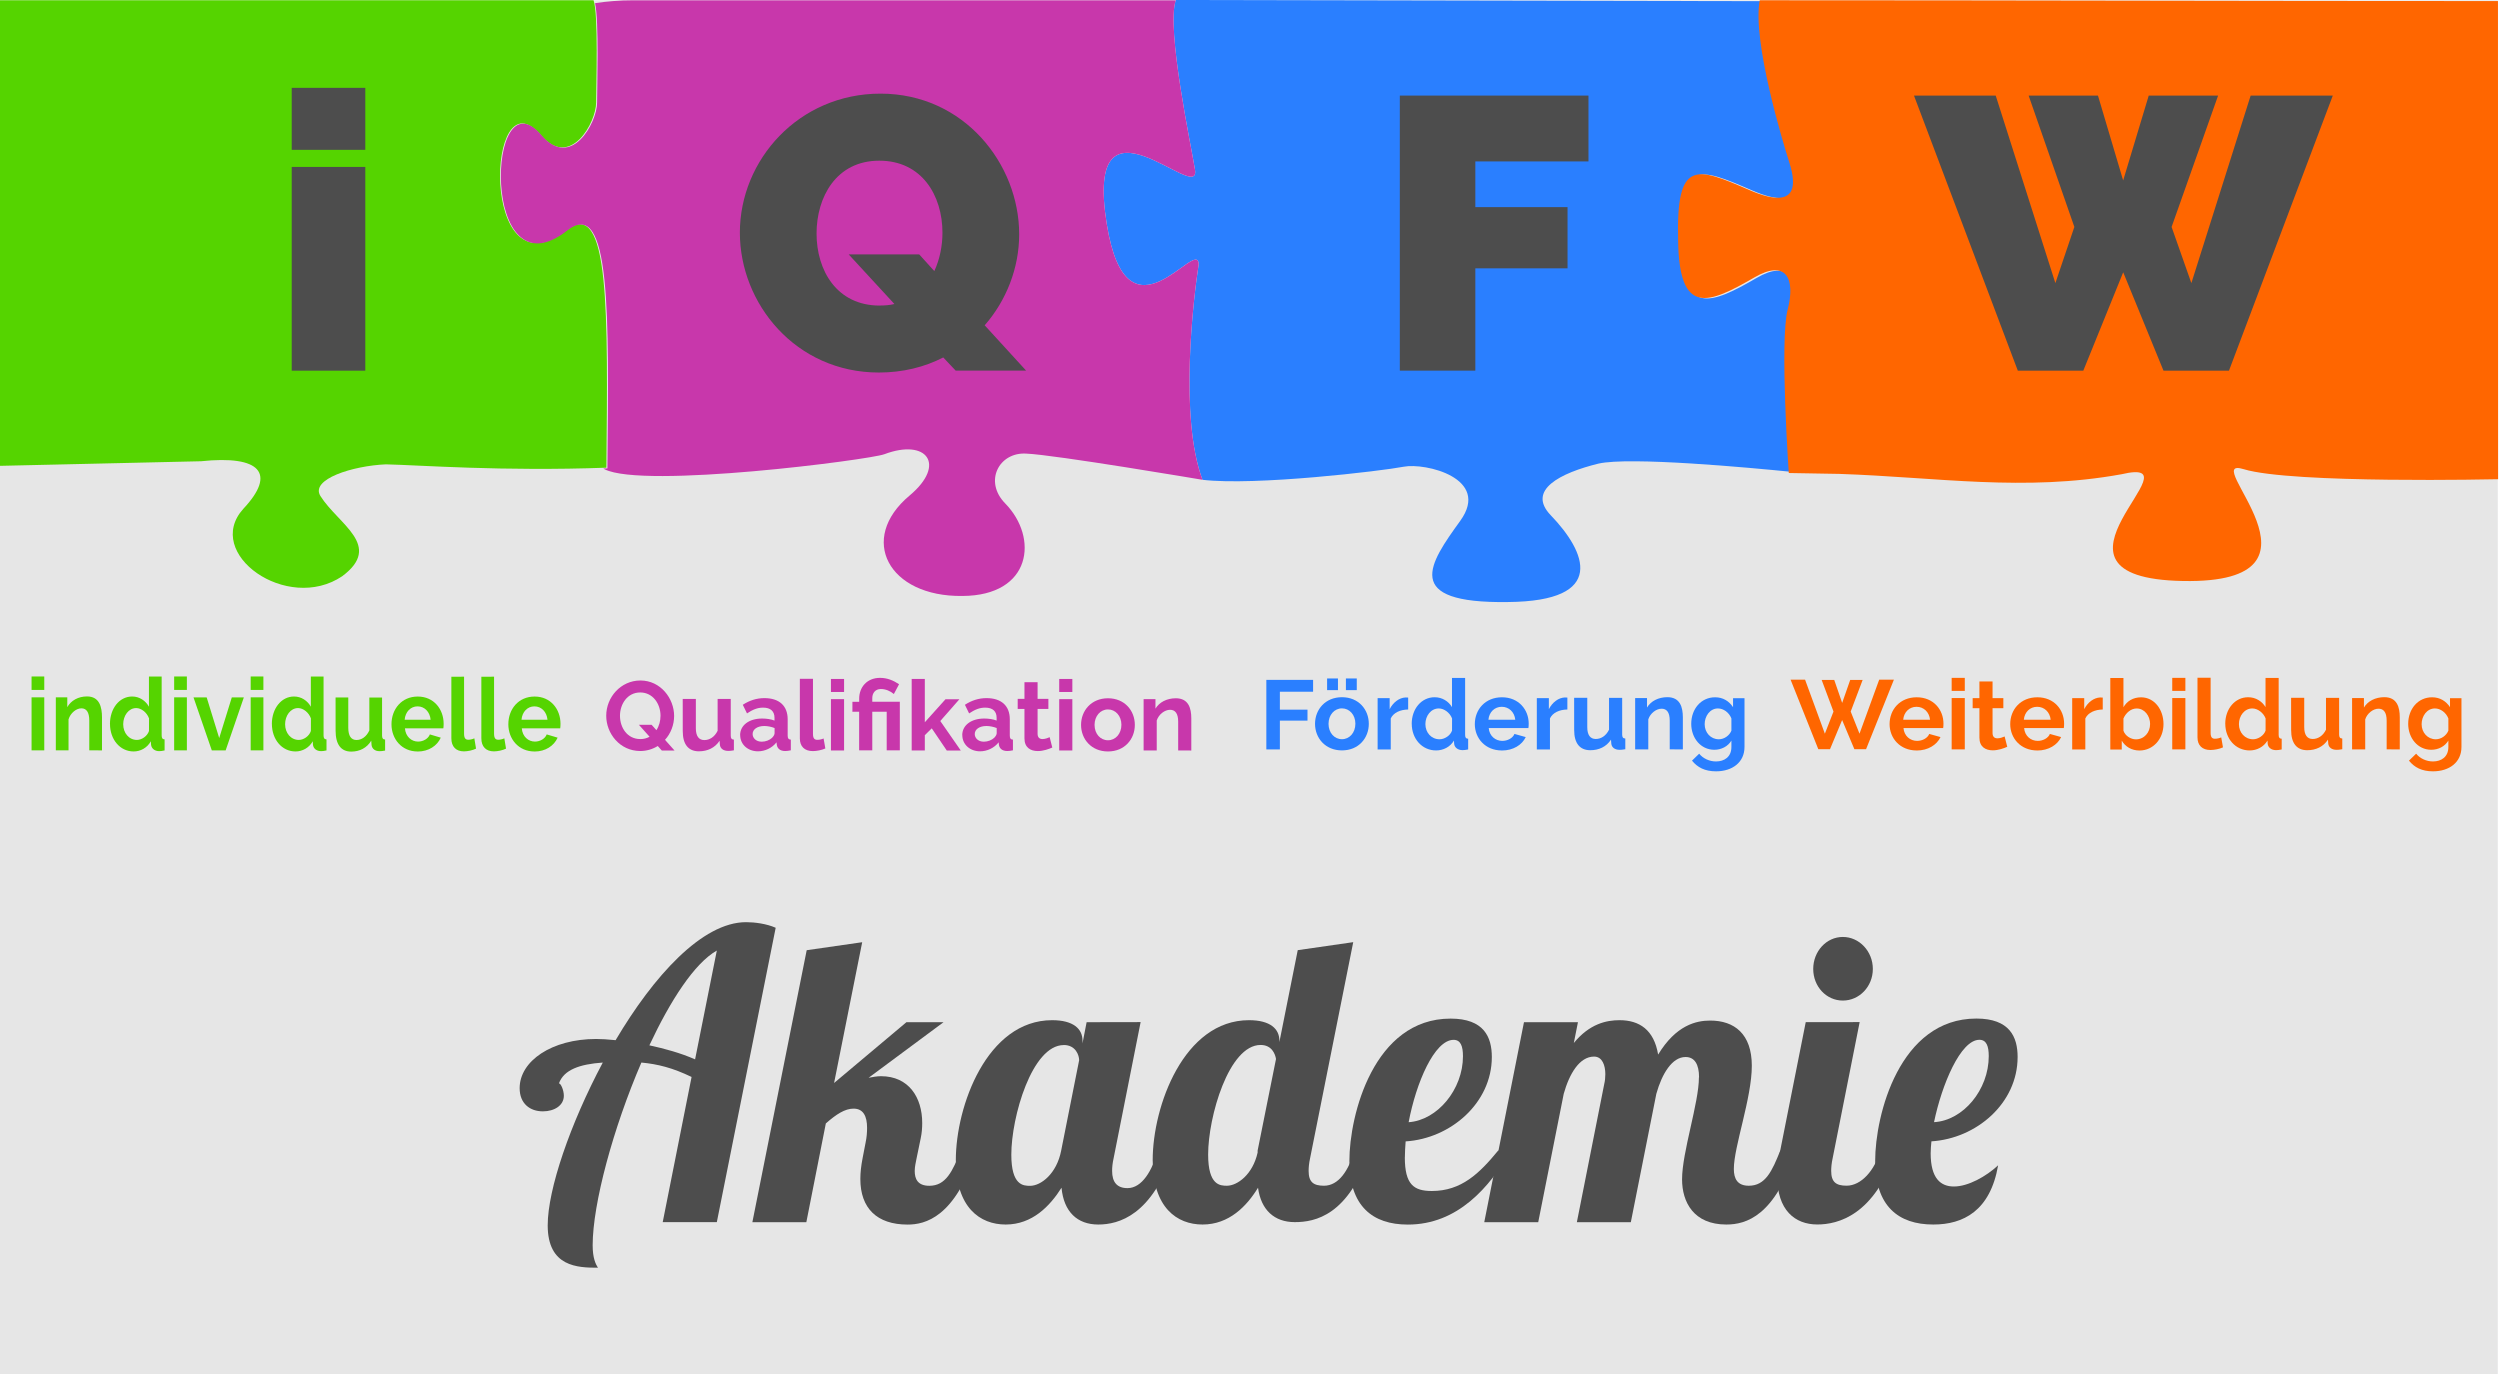 <svg width="53.989mm" height="29.681mm" version="1.1" viewBox="0 0 53.989 29.681" xmlns="http://www.w3.org/2000/svg">
 <title>Logo IQFW Akademie</title>
 <style type="text/css">
 #bg {fill:#e6e6e6;}
 .green {fill:#55d400;}
 .violett {fill:#c837ab;}
 .blau {fill:#2a7fff;}
 .orange {fill:#F60;}
 .darkgrey {fill:#4d4d4d;}
 
 
 </style>
 <g transform="translate(-139.69 -13.041)">
  <rect id="bg" x="139.69" y="13.047" width="53.941" height="29.674"/>
  <path class="green" d="m139.69 23.101v-10.054h12.818c0.107 0.284 0.056 1.864 0.056 2.209 0 0.427-0.557 1.452-1.2 0.7-1.183-1.386-1.322 3.526 0.554 2.056 0.949-0.744 0.898 1.828 0.867 5.129-2.255 0.082-4.031-0.056-4.761-0.072-0.713 0.03-1.642 0.321-1.414 0.684 0.385 0.613 1.36 1.069 0.47 1.732-1.189 0.801-3.005-0.491-2.136-1.455 0.724-0.77 0.368-1.163-0.913-1.028"/>
  <path class="blau" transform="matrix(.265 0 0 .265 139.69 13.041)" d="m95.822 0c-0.815 2.272 1.298 12.129 1.562 13.828 0.467 3.005-9.088-7.38-7.191 4.428 1.659 10.332 7.395 0.995 7.492 3.273-0.439 2.844-1.599 12.486 0.311 17.572 4.29 0.505 14.616-0.72 16.395-1.066 1.75-0.341 7.123 0.923 4.613 4.404-2.51 3.482-4.82 6.75 3.873 6.623 8.166-0.064 6.351-4.106 3.498-7.072-1.979-2.058 0.791-3.446 3.887-4.209 2.553-0.577 12.24 0.322 15.703 0.668-0.033-0.474-0.727-10.7-0.086-13.168 0.656-2.526-0.106-4.148-2.711-2.639-3.754 2.175-6.144 3.193-6.225-3.033-0.161-6.628 1.437-6.004 5.844-4.09 4.407 1.914 3.619-1.085 3.188-2.42-0.436-1.346-2.965-9.683-2.377-13.004z"/>
  <path class="violett" transform="matrix(.265 0 0 .265 139.69 13.041)" d="m51.607 0.025c-1.143 0-2.164 0.089-3.115 0.232 0.332 1.445 0.166 6.875 0.166 8.117 0 1.614-2.106 5.487-4.533 2.644-4.473-5.239-4.995 13.326 2.096 7.769 3.588-2.812 3.396 6.909 3.279 19.385-0.114 0.004-0.22 0.004-0.334 0.008 0.036 0.019 0.072 0.044 0.107 0.062 3.167 1.61 21.589-0.771 22.795-1.227 3.451-1.304 5.093 0.827 2.057 3.367-4.231 3.539-1.728 8.264 4.297 8.184 5.659-0.017 6.227-4.75 3.496-7.539-1.772-1.81-0.493-4.197 1.709-4.062 2.318 0.094 14.369 2.135 14.369 2.135-1.91-5.087-0.749-14.729-0.311-17.572-0.098-2.279-5.833 7.059-7.492-3.273-1.896-11.808 7.659-1.422 7.191-4.428-0.263-1.694-2.361-11.486-1.568-13.801-16.296-5.2519e-4 -34.216-0.002-44.209-0.002z"/>
  <path class="orange" d="m178.32 23.256s-0.199-2.858-0.025-3.526c0.174-0.668-0.029-1.098-0.718-0.698-0.993 0.575-1.625 0.845-1.647-0.802-0.043-1.754 0.38-1.589 1.546-1.082 1.166 0.506 0.958-0.287 0.843-0.64-0.116-0.359-0.795-2.596-0.626-3.461 5.736 0 10.352 0.017 15.942 0.017 0 6.235 3e-3 7.803 3e-3 10.326 0 0-4.463 0.101-5.494-0.217-1.03-0.318 2.206 2.48-1.312 2.415s0.452-2.723-1.324-2.306c-2.101 0.383-3.981 0.064-6.097-7e-3z"/>
  <g transform="scale(.968 1.033)" class="darkgrey" aria-label="Akademie">
   <path d="m160.3 38.174 1.313-6.154c-0.201-0.084-0.468-0.117-0.661-0.117-0.978 0-2.065 1.129-2.91 2.467-0.176-0.017-0.318-0.025-0.435-0.025-0.987 0-1.706 0.46-1.706 1.028 0 0.326 0.234 0.485 0.518 0.485 0.259 0 0.468-0.125 0.468-0.326 0-0.117-0.067-0.259-0.109-0.259 0.109-0.284 0.46-0.401 0.978-0.435-0.727 1.279-1.229 2.651-1.229 3.403 0 0.87 0.669 0.886 1.12 0.886-0.05-0.075-0.117-0.201-0.117-0.468 0-0.87 0.46-2.458 1.087-3.821 0.368 0.033 0.694 0.109 1.12 0.301l-0.644 3.035zm-0.485-3.403c-0.326-0.134-0.686-0.226-1.02-0.293 0.468-0.936 1.003-1.714 1.505-1.982z"/>
   <path d="m164.53 33.994-1.614 1.271 0.627-2.943-1.238 0.167-1.212 5.686h1.204l0.435-2.065c0.234-0.192 0.426-0.309 0.619-0.309 0.217 0 0.301 0.159 0.301 0.401 0 0.092-8e-3 0.201-0.033 0.309l-0.067 0.326c-0.033 0.159-0.05 0.301-0.05 0.435 0 0.61 0.368 0.953 1.054 0.953 0.385 0 1.062-0.142 1.538-1.547h-0.351c-0.184 0.435-0.334 0.736-0.702 0.736-0.259 0-0.326-0.142-0.326-0.309 0-0.092 0.025-0.184 0.042-0.268l0.092-0.418c0.025-0.109 0.033-0.217 0.033-0.318 0-0.535-0.301-0.978-0.92-0.978-0.092 0-0.184 0.017-0.276 0.033l1.672-1.162z"/>
   <path d="m168.55 33.994-0.092 0.443v-0.059c0-0.242-0.201-0.426-0.677-0.426-1.455 0-2.149 1.798-2.149 2.926 0 0.995 0.543 1.346 1.112 1.346 0.594 0 0.987-0.385 1.246-0.769 0.05 0.502 0.351 0.769 0.819 0.769 0.452 0 1.204-0.184 1.681-1.547h-0.351c-0.125 0.418-0.351 0.786-0.677 0.786-0.234 0-0.343-0.125-0.343-0.36 0-0.075 8e-3 -0.159 0.034-0.268l0.602-2.843zm-0.51 0.477c0.268 0 0.343 0.217 0.343 0.318l-0.401 1.89c-0.1 0.485-0.452 0.736-0.694 0.736-0.151 0-0.418-0.008-0.418-0.652 0-0.786 0.46-2.291 1.171-2.291z"/>
   <path d="m173.26 32.488-0.41 1.923v-0.033c0-0.242-0.201-0.426-0.677-0.426-1.455 0-2.149 1.798-2.149 2.926 0 0.995 0.543 1.346 1.112 1.346 0.594 0 0.987-0.385 1.238-0.769 0.067 0.468 0.368 0.719 0.819 0.719 0.452 0 1.204-0.134 1.681-1.497h-0.351c-0.125 0.418-0.351 0.736-0.677 0.736-0.234 0-0.343-0.075-0.343-0.309 0-0.075 8e-3 -0.159 0.033-0.268l0.962-4.515zm-0.895 4.231c-0.109 0.46-0.452 0.694-0.686 0.694-0.151 0-0.418-0.008-0.418-0.652 0-0.786 0.46-2.291 1.171-2.291 0.251 0 0.326 0.192 0.343 0.293l-0.41 1.915z"/>
   <path d="m175.65 36.82c0-0.1 8e-3 -0.217 0.017-0.334 1.003-0.059 1.923-0.803 1.923-1.764 0-0.418-0.176-0.803-0.92-0.803-1.714 0-2.258 2.015-2.258 2.977 0 0.945 0.518 1.329 1.304 1.329 1.112 0 1.823-0.778 2.299-1.547h-0.284c-0.418 0.477-0.819 0.845-1.48 0.845-0.401 0-0.602-0.134-0.602-0.702zm1.296-2.115c0 0.694-0.569 1.338-1.212 1.38 0.167-0.828 0.577-1.722 1.003-1.722 0.159 0 0.209 0.134 0.209 0.343z"/>
   <path d="m182.21 35.147c0 0.535-0.376 1.564-0.376 2.132 0 0.477 0.259 0.945 0.987 0.945 0.443 0 1.087-0.176 1.555-1.547h-0.351c-0.184 0.435-0.334 0.736-0.702 0.736-0.251 0-0.334-0.142-0.334-0.351 0-0.468 0.401-1.48 0.401-2.157 0-0.669-0.393-0.945-0.928-0.945-0.309 0-0.761 0.092-1.162 0.711-0.092-0.518-0.418-0.719-0.861-0.719-0.293 0-0.669 0.075-1.02 0.477l0.092-0.435h-1.204l-0.886 4.181h1.204l0.569-2.684c0.125-0.418 0.351-0.778 0.677-0.778 0.184 0 0.251 0.184 0.251 0.368 0 0.075-8e-3 0.142-0.025 0.209l-0.61 2.885h1.204l0.569-2.684c0.125-0.418 0.351-0.769 0.652-0.769 0.201 0 0.301 0.151 0.301 0.426z"/>
   <path d="m184.76 32.881c0 0.368 0.293 0.661 0.661 0.661 0.368 0 0.669-0.293 0.669-0.661 0-0.368-0.301-0.669-0.669-0.669-0.368 0-0.661 0.301-0.661 0.669zm-0.167 1.112-0.569 2.684c-0.042 0.201-0.067 0.385-0.067 0.543 0 0.702 0.393 1.003 0.895 1.003 0.452 0 1.279-0.184 1.756-1.547h-0.351c-0.125 0.418-0.426 0.736-0.753 0.736-0.234 0-0.343-0.075-0.343-0.309 0-0.075 8e-3 -0.159 0.033-0.268l0.602-2.843z"/>
   <path d="m187.38 36.736c0-0.075 8e-3 -0.167 0.017-0.251 1.003-0.059 1.923-0.794 1.923-1.764 0-0.418-0.176-0.803-0.92-0.803-1.714 0-2.258 2.015-2.258 2.977 0 0.945 0.518 1.329 1.296 1.329 0.669 0 1.271-0.284 1.447-1.238-0.268 0.234-0.669 0.443-0.987 0.443-0.293 0-0.518-0.167-0.518-0.694zm1.296-2.032c0 0.702-0.569 1.346-1.221 1.38 0.176-0.794 0.594-1.722 1.012-1.722 0.159 0 0.209 0.134 0.209 0.343z"/>
  </g>
  <g class="darkgrey" aria-label="iQFW">
   <path d="m145.99 16.277h1.589v-1.339h-1.589zm0 4.769h1.589v-4.4h-1.589z"/>
   <path d="m161.85 21.045-0.895-0.979c0.468-0.535 0.745-1.238 0.745-1.966 0-1.514-1.188-3.037-2.995-3.037-1.765 0-3.037 1.431-3.037 3.003 0 1.531 1.205 3.02 3.003 3.02 0.51 0 0.987-0.117 1.389-0.326l0.268 0.284zm-3.162-1.405c-0.929 0-1.364-0.761-1.364-1.556 0-0.778 0.418-1.573 1.355-1.573 0.92 0 1.364 0.753 1.364 1.556 0 0.284-0.059 0.577-0.176 0.828l-0.326-0.36h-1.523l0.987 1.071c-0.1 0.025-0.201 0.033-0.318 0.033z"/>
   <path d="m169.92 21.045h1.631v-2.209h1.991v-1.322h-1.991v-0.987h2.443v-1.422h-4.074z"/>
   <path d="m183.5 15.106 0.987 2.836-0.41 1.213-1.288-4.049h-1.765l2.242 5.94h1.414l0.862-2.125 0.87 2.125h1.414l2.242-5.94h-1.774l-1.28 4.049-0.427-1.213 1.004-2.836h-1.498l-0.552 1.832-0.544-1.832z"/>
  </g>
  <g transform="matrix(.79 0 0 .79 102.3 -117.32)">
   <g transform="scale(.968 1.033)" class="green" aria-label="individuelle">
    <path d="m49.785 178h0.359v-0.356h-0.359zm0 1.599h0.359v-1.403h-0.359z" />
    <path d="m51.774 179.6v-0.876c0-0.273-0.072-0.552-0.423-0.552-0.244 0-0.453 0.107-0.557 0.284v-0.26h-0.324v1.403h0.359v-0.82c0.054-0.169 0.22-0.292 0.364-0.292 0.139 0 0.222 0.099 0.222 0.324v0.787z" />
    <path d="m52 178.9c0 0.407 0.279 0.728 0.667 0.728 0.193 0 0.383-0.094 0.487-0.27l0.005 0.088c0.011 0.104 0.102 0.174 0.23 0.174 0.04 0 0.086-5e-3 0.153-0.019v-0.292c-0.062-5e-3 -0.083-0.032-0.083-0.11v-1.553h-0.359v0.798c-0.094-0.158-0.268-0.27-0.474-0.27-0.364 0-0.627 0.321-0.627 0.726zm1.101 0.187c-0.048 0.137-0.204 0.236-0.34 0.236-0.225 0-0.388-0.182-0.388-0.415 0-0.225 0.15-0.428 0.367-0.428 0.145 0 0.303 0.118 0.362 0.273z" />
    <path d="m53.812 178h0.359v-0.356h-0.359zm0 1.599h0.359v-1.403h-0.359z" />
    <path d="m54.875 179.6h0.391l0.514-1.403h-0.34l-0.356 1.077-0.354-1.077h-0.372z" />
    <path d="m55.973 178h0.359v-0.356h-0.359zm0 1.599h0.359v-1.403h-0.359z" />
    <path d="m56.572 178.9c0 0.407 0.279 0.728 0.667 0.728 0.193 0 0.383-0.094 0.487-0.27l0.005 0.088c0.011 0.104 0.102 0.174 0.23 0.174 0.04 0 0.086-5e-3 0.153-0.019v-0.292c-0.062-5e-3 -0.083-0.032-0.083-0.11v-1.553h-0.359v0.798c-0.094-0.158-0.268-0.27-0.474-0.27-0.364 0-0.627 0.321-0.627 0.726zm1.101 0.187c-0.048 0.137-0.204 0.236-0.34 0.236-0.225 0-0.388-0.182-0.388-0.415 0-0.225 0.15-0.428 0.367-0.428 0.145 0 0.303 0.118 0.362 0.273z" />
    <path d="m58.371 179.08c0 0.362 0.153 0.552 0.442 0.552 0.236 0 0.439-0.096 0.565-0.289l8e-3 0.112c0.013 0.104 0.099 0.166 0.228 0.166 0.04 0 0.083-3e-3 0.155-0.016v-0.292c-0.062-5e-3 -0.086-0.032-0.086-0.11v-1.002h-0.359v0.87c-0.083 0.171-0.222 0.254-0.362 0.254-0.153 0-0.233-0.11-0.233-0.324v-0.801h-0.359z" />
    <path d="m60.688 179.63c0.311 0 0.552-0.153 0.653-0.367l-0.308-0.086c-0.046 0.115-0.19 0.19-0.332 0.19-0.187 0-0.354-0.131-0.372-0.351h1.085c0.005-0.029 8e-3 -0.075 8e-3 -0.121 0-0.38-0.273-0.72-0.731-0.72-0.458 0-0.742 0.335-0.742 0.734 0 0.388 0.287 0.72 0.739 0.72zm-0.367-0.841c0.019-0.212 0.171-0.354 0.364-0.354 0.196 0 0.348 0.142 0.37 0.354z" />
    <path d="m61.64 177.65v1.631c0 0.22 0.131 0.345 0.354 0.345 0.104 0 0.246-0.027 0.343-0.072l-0.048-0.273c-0.046 0.021-0.11 0.037-0.169 0.037-0.075 0-0.121-0.032-0.121-0.163v-1.505z" />
    <path d="m62.487 177.65v1.631c0 0.22 0.131 0.345 0.354 0.345 0.104 0 0.246-0.027 0.343-0.072l-0.048-0.273c-0.046 0.021-0.11 0.037-0.169 0.037-0.075 0-0.121-0.032-0.121-0.163v-1.505z" />
    <path d="m63.988 179.63c0.311 0 0.552-0.153 0.653-0.367l-0.308-0.086c-0.046 0.115-0.19 0.19-0.332 0.19-0.187 0-0.354-0.131-0.372-0.351h1.085c0.005-0.029 8e-3 -0.075 8e-3 -0.121 0-0.38-0.273-0.72-0.731-0.72-0.458 0-0.742 0.335-0.742 0.734 0 0.388 0.287 0.72 0.739 0.72zm-0.367-0.841c0.019-0.212 0.171-0.354 0.364-0.354 0.196 0 0.348 0.142 0.37 0.354z" />
   </g>
   <g class="violett" aria-label="Qualifikation">
    <path d="m65.768 185.53-0.26-0.292c0.158-0.174 0.249-0.41 0.249-0.653 0-0.479-0.37-0.969-0.921-0.969-0.538 0-0.935 0.458-0.935 0.964 0 0.487 0.372 0.961 0.927 0.964 0.179 0 0.343-0.051 0.482-0.137l0.11 0.123zm-0.937-0.313c-0.351 0-0.554-0.308-0.554-0.637 0-0.313 0.196-0.637 0.554-0.637 0.343 0 0.554 0.308 0.554 0.637 0 0.139-0.037 0.281-0.112 0.394l-0.131-0.147h-0.348l0.292 0.327c-0.072 0.04-0.158 0.064-0.254 0.064z"/>
    <path d="m65.993 185c0 0.362 0.153 0.552 0.442 0.552 0.236 0 0.439-0.096 0.565-0.289l8e-3 0.112c0.013 0.104 0.099 0.166 0.228 0.166 0.04 0 0.083-3e-3 0.155-0.016v-0.292c-0.062-5e-3 -0.086-0.032-0.086-0.11v-1.002h-0.359v0.87c-0.083 0.171-0.222 0.254-0.362 0.254-0.153 0-0.233-0.11-0.233-0.324v-0.801h-0.359z"/>
    <path d="m67.563 185.11c0 0.252 0.206 0.442 0.487 0.442 0.187 0 0.383-0.088 0.506-0.246l8e-3 0.072c0.016 0.094 0.086 0.166 0.23 0.166 0.037 0 0.088-5e-3 0.153-0.019v-0.292c-0.062-5e-3 -0.086-0.032-0.086-0.11v-0.447c0-0.372-0.236-0.578-0.635-0.578-0.214 0-0.407 0.062-0.592 0.182l0.115 0.236c0.153-0.102 0.284-0.158 0.439-0.158 0.209 0 0.313 0.102 0.313 0.279v0.075c-0.091-0.037-0.22-0.056-0.337-0.056-0.356 0-0.603 0.182-0.603 0.455zm0.873 0.072c-0.067 0.064-0.177 0.107-0.284 0.107-0.158 0-0.249-0.102-0.249-0.209 0-0.131 0.131-0.22 0.319-0.22 0.088 0 0.196 0.021 0.281 0.056v0.142c0 0.035-0.027 0.083-0.067 0.123z"/>
    <path d="m69.194 183.57v1.631c0 0.22 0.131 0.345 0.354 0.345 0.104 0 0.246-0.027 0.343-0.072l-0.048-0.273c-0.046 0.021-0.11 0.037-0.169 0.037-0.075 0-0.121-0.032-0.121-0.163v-1.505z"/>
    <path d="m70.044 183.93h0.359v-0.356h-0.359zm0 1.599h0.359v-1.403h-0.359z"/>
    <path d="m70.815 184.47v1.055h0.359v-1.055h0.394v1.055h0.359v-1.328h-0.753v-0.099c0-0.131 0.075-0.249 0.236-0.249 0.129 0 0.26 0.056 0.354 0.137l0.142-0.268c-0.15-0.099-0.316-0.174-0.52-0.174-0.359 0-0.57 0.257-0.57 0.568v0.086h-0.185v0.273z"/>
    <path d="m73.21 185.53h0.383l-0.56-0.806 0.522-0.595h-0.38l-0.565 0.629v-1.184h-0.359v1.955h0.359v-0.418l0.19-0.187z"/>
    <path d="m73.635 185.11c0 0.252 0.206 0.442 0.487 0.442 0.187 0 0.383-0.088 0.506-0.246l8e-3 0.072c0.016 0.094 0.086 0.166 0.23 0.166 0.037 0 0.088-5e-3 0.153-0.019v-0.292c-0.062-5e-3 -0.086-0.032-0.086-0.11v-0.447c0-0.372-0.236-0.578-0.635-0.578-0.214 0-0.407 0.062-0.592 0.182l0.115 0.236c0.153-0.102 0.284-0.158 0.439-0.158 0.209 0 0.313 0.102 0.313 0.279v0.075c-0.091-0.037-0.22-0.056-0.337-0.056-0.356 0-0.603 0.182-0.603 0.455zm0.873 0.072c-0.067 0.064-0.177 0.107-0.284 0.107-0.158 0-0.249-0.102-0.249-0.209 0-0.131 0.131-0.22 0.319-0.22 0.088 0 0.196 0.021 0.281 0.056v0.142c0 0.035-0.027 0.083-0.067 0.123z"/>
    <path d="m76.095 185.45-0.072-0.284c-0.043 0.019-0.121 0.051-0.196 0.051-0.075 0-0.131-0.037-0.134-0.137v-0.686h0.295v-0.276h-0.295v-0.455h-0.359v0.455h-0.185v0.276h0.185v0.806c0 0.249 0.166 0.345 0.364 0.345 0.153 0 0.3-0.054 0.396-0.096z"/>
    <path d="m76.284 183.93h0.359v-0.356h-0.359zm0 1.599h0.359v-1.403h-0.359z"/>
    <path d="m76.881 184.83c0 0.386 0.279 0.726 0.736 0.726 0.458 0 0.734-0.34 0.734-0.726 0-0.391-0.279-0.728-0.734-0.728-0.455 0-0.736 0.337-0.736 0.728zm0.736 0.42c-0.206 0-0.367-0.174-0.367-0.42 0-0.244 0.161-0.423 0.367-0.423s0.367 0.177 0.367 0.42c0 0.246-0.161 0.423-0.367 0.423z"/>
    <path d="m79.895 185.53v-0.876c0-0.273-0.072-0.552-0.423-0.552-0.244 0-0.453 0.107-0.557 0.284v-0.26h-0.324v1.403h0.359v-0.82c0.054-0.169 0.22-0.292 0.364-0.292 0.139 0 0.222 0.099 0.222 0.324v0.787z"/>
   </g>
   <g class="blau" aria-label="Förderung">
    <path d="m81.946 185.5h0.37v-0.787h0.755v-0.3h-0.755v-0.49h0.908v-0.324h-1.278z"/>
    <path d="m83.607 183.88h0.297v-0.319h-0.297zm0.514 0h0.297v-0.319h-0.297zm-0.844 0.921c0 0.386 0.279 0.726 0.736 0.726 0.458 0 0.734-0.34 0.734-0.726 0-0.391-0.279-0.728-0.734-0.728-0.455 0-0.736 0.337-0.736 0.728zm0.736 0.42c-0.206 0-0.367-0.174-0.367-0.42 0-0.244 0.161-0.423 0.367-0.423s0.367 0.177 0.367 0.42c0 0.246-0.161 0.423-0.367 0.423z"/>
    <path d="m85.823 184.41v-0.327c-0.016-3e-3 -0.035-3e-3 -0.072-3e-3 -0.171 8e-3 -0.335 0.129-0.434 0.319v-0.3h-0.329v1.403h0.359v-0.849c0.075-0.158 0.26-0.241 0.477-0.244z"/>
    <path class="blau" d="m85.921 184.8c0 0.407 0.279 0.728 0.667 0.728 0.193 0 0.383-0.094 0.487-0.27l0.005 0.088c0.011 0.104 0.102 0.174 0.23 0.174 0.04 0 0.086-5e-3 0.153-0.019v-0.292c-0.062-5e-3 -0.083-0.032-0.083-0.11v-1.553h-0.359v0.798c-0.094-0.158-0.268-0.27-0.474-0.27-0.364 0-0.627 0.321-0.627 0.726zm1.101 0.187c-0.048 0.137-0.204 0.236-0.34 0.236-0.225 0-0.388-0.182-0.388-0.415 0-0.225 0.15-0.428 0.367-0.428 0.145 0 0.303 0.118 0.362 0.273z"/>
    <path d="m88.384 185.53c0.311 0 0.552-0.153 0.653-0.367l-0.308-0.086c-0.046 0.115-0.19 0.19-0.332 0.19-0.187 0-0.354-0.131-0.372-0.351h1.085c0.005-0.029 8e-3 -0.075 8e-3 -0.121 0-0.38-0.273-0.72-0.731-0.72-0.458 0-0.742 0.335-0.742 0.734 0 0.388 0.287 0.72 0.739 0.72zm-0.367-0.841c0.019-0.212 0.171-0.354 0.364-0.354 0.196 0 0.348 0.142 0.37 0.354z"/>
    <path d="m90.175 184.41v-0.327c-0.016-3e-3 -0.035-3e-3 -0.072-3e-3 -0.171 8e-3 -0.335 0.129-0.434 0.319v-0.3h-0.329v1.403h0.359v-0.849c0.075-0.158 0.26-0.241 0.477-0.244z"/>
    <path d="m90.361 184.97c0 0.362 0.153 0.552 0.442 0.552 0.236 0 0.439-0.096 0.565-0.289l8e-3 0.112c0.013 0.104 0.099 0.166 0.228 0.166 0.04 0 0.083-3e-3 0.155-0.016v-0.292c-0.062-5e-3 -0.086-0.032-0.086-0.11v-1.002h-0.359v0.87c-0.083 0.171-0.222 0.254-0.362 0.254-0.153 0-0.233-0.11-0.233-0.324v-0.801h-0.359z"/>
    <path d="m93.332 185.5v-0.876c0-0.273-0.072-0.552-0.423-0.552-0.244 0-0.453 0.107-0.557 0.284v-0.26h-0.324v1.403h0.359v-0.82c0.054-0.169 0.22-0.292 0.364-0.292 0.139 0 0.222 0.099 0.222 0.324v0.787z"/>
    <path d="m93.561 184.8c0 0.386 0.257 0.71 0.632 0.71 0.19 0 0.372-0.091 0.466-0.252v0.177c0 0.273-0.196 0.394-0.42 0.394-0.182 0-0.354-0.08-0.461-0.212l-0.196 0.19c0.15 0.185 0.351 0.292 0.656 0.292 0.45 0 0.779-0.249 0.779-0.664v-1.336h-0.313v0.246c-0.107-0.163-0.273-0.27-0.49-0.27-0.386 0-0.653 0.321-0.653 0.726zm1.098 0.187c-0.051 0.129-0.19 0.236-0.345 0.236-0.22 0-0.386-0.182-0.386-0.412 0-0.222 0.145-0.431 0.364-0.431 0.15 0 0.303 0.11 0.367 0.273z"/>
   </g>
   <g class="orange" aria-label="Weiterbildung">
    <path d="m97.126 183.6 0.324 0.865-0.236 0.605-0.541-1.476h-0.396l0.758 1.901h0.319l0.332-0.798 0.335 0.798h0.319l0.761-1.901h-0.402l-0.538 1.476-0.241-0.605 0.327-0.865h-0.34l-0.22 0.629-0.217-0.629z"/>
    <path d="m99.722 185.53c0.311 0 0.552-0.153 0.653-0.367l-0.308-0.086c-0.045 0.115-0.19 0.19-0.332 0.19-0.187 0-0.354-0.131-0.372-0.351h1.085c5e-3 -0.029 8e-3 -0.075 8e-3 -0.121 0-0.38-0.273-0.72-0.731-0.72-0.458 0-0.742 0.335-0.742 0.734 0 0.388 0.287 0.72 0.739 0.72zm-0.367-0.841c0.019-0.212 0.171-0.354 0.364-0.354 0.196 0 0.348 0.142 0.37 0.354z"/>
    <path d="m100.68 183.9h0.359v-0.356h-0.359zm0 1.599h0.359v-1.403h-0.359z"/>
    <path d="m102.2 185.43-0.072-0.284c-0.043 0.019-0.121 0.051-0.196 0.051-0.075 0-0.131-0.037-0.134-0.137v-0.686h0.295v-0.276h-0.295v-0.455h-0.359v0.455h-0.185v0.276h0.185v0.806c0 0.249 0.166 0.345 0.364 0.345 0.153 0 0.3-0.054 0.396-0.096z"/>
    <path d="m103.02 185.53c0.311 0 0.552-0.153 0.653-0.367l-0.308-0.086c-0.045 0.115-0.19 0.19-0.332 0.19-0.187 0-0.354-0.131-0.372-0.351h1.085c5e-3 -0.029 8e-3 -0.075 8e-3 -0.121 0-0.38-0.273-0.72-0.731-0.72-0.458 0-0.742 0.335-0.742 0.734 0 0.388 0.287 0.72 0.739 0.72zm-0.367-0.841c0.019-0.212 0.171-0.354 0.364-0.354 0.196 0 0.348 0.142 0.37 0.354z"/>
    <path d="m104.81 184.41v-0.327c-0.016-3e-3 -0.035-3e-3 -0.072-3e-3 -0.171 8e-3 -0.335 0.129-0.434 0.319v-0.3h-0.329v1.403h0.359v-0.849c0.075-0.158 0.26-0.241 0.477-0.244z"/>
    <path d="m105.33 185.26c0.096 0.166 0.27 0.27 0.485 0.27 0.375 0 0.656-0.319 0.656-0.723 0-0.396-0.249-0.731-0.613-0.731-0.217 0-0.383 0.102-0.482 0.27v-0.798h-0.359v1.955h0.313zm0.774-0.45c0 0.225-0.158 0.415-0.388 0.415-0.137 0-0.292-0.094-0.34-0.236v-0.335c0.067-0.153 0.204-0.273 0.362-0.273 0.214 0 0.367 0.201 0.367 0.428z"/>
    <path d="m106.71 183.9h0.359v-0.356h-0.359zm0 1.599h0.359v-1.403h-0.359z"/>
    <path d="m107.4 183.54v1.631c0 0.22 0.131 0.345 0.354 0.345 0.104 0 0.246-0.027 0.343-0.072l-0.048-0.273c-0.045 0.021-0.11 0.037-0.169 0.037-0.075 0-0.121-0.032-0.121-0.163v-1.505z"/>
    <path d="m108.16 184.8c0 0.407 0.279 0.728 0.667 0.728 0.193 0 0.383-0.094 0.487-0.27l5e-3 0.088c0.011 0.104 0.102 0.174 0.23 0.174 0.04 0 0.086-5e-3 0.153-0.019v-0.292c-0.062-5e-3 -0.083-0.032-0.083-0.11v-1.553h-0.359v0.798c-0.094-0.158-0.268-0.27-0.474-0.27-0.364 0-0.627 0.321-0.627 0.726zm1.101 0.187c-0.048 0.137-0.204 0.236-0.34 0.236-0.225 0-0.388-0.182-0.388-0.415 0-0.225 0.15-0.428 0.367-0.428 0.145 0 0.303 0.118 0.362 0.273z"/>
    <path d="m109.96 184.97c0 0.362 0.153 0.552 0.442 0.552 0.236 0 0.439-0.096 0.565-0.289l8e-3 0.112c0.013 0.104 0.099 0.166 0.228 0.166 0.04 0 0.083-3e-3 0.155-0.016v-0.292c-0.062-5e-3 -0.086-0.032-0.086-0.11v-1.002h-0.359v0.87c-0.083 0.171-0.222 0.254-0.362 0.254-0.153 0-0.233-0.11-0.233-0.324v-0.801h-0.359z"/>
    <path d="m112.93 185.5v-0.876c0-0.273-0.072-0.552-0.423-0.552-0.244 0-0.453 0.107-0.557 0.284v-0.26h-0.324v1.403h0.359v-0.82c0.054-0.169 0.22-0.292 0.364-0.292 0.139 0 0.222 0.099 0.222 0.324v0.787z"/>
    <path d="m113.16 184.8c0 0.386 0.257 0.71 0.632 0.71 0.19 0 0.372-0.091 0.466-0.252v0.177c0 0.273-0.196 0.394-0.42 0.394-0.182 0-0.354-0.08-0.461-0.212l-0.196 0.19c0.15 0.185 0.351 0.292 0.656 0.292 0.45 0 0.779-0.249 0.779-0.664v-1.336h-0.313v0.246c-0.107-0.163-0.273-0.27-0.49-0.27-0.386 0-0.653 0.321-0.653 0.726zm1.098 0.187c-0.051 0.129-0.19 0.236-0.345 0.236-0.22 0-0.386-0.182-0.386-0.412 0-0.222 0.145-0.431 0.364-0.431 0.15 0 0.303 0.11 0.367 0.273z"/>
   </g>
  </g>
 </g>
</svg>
